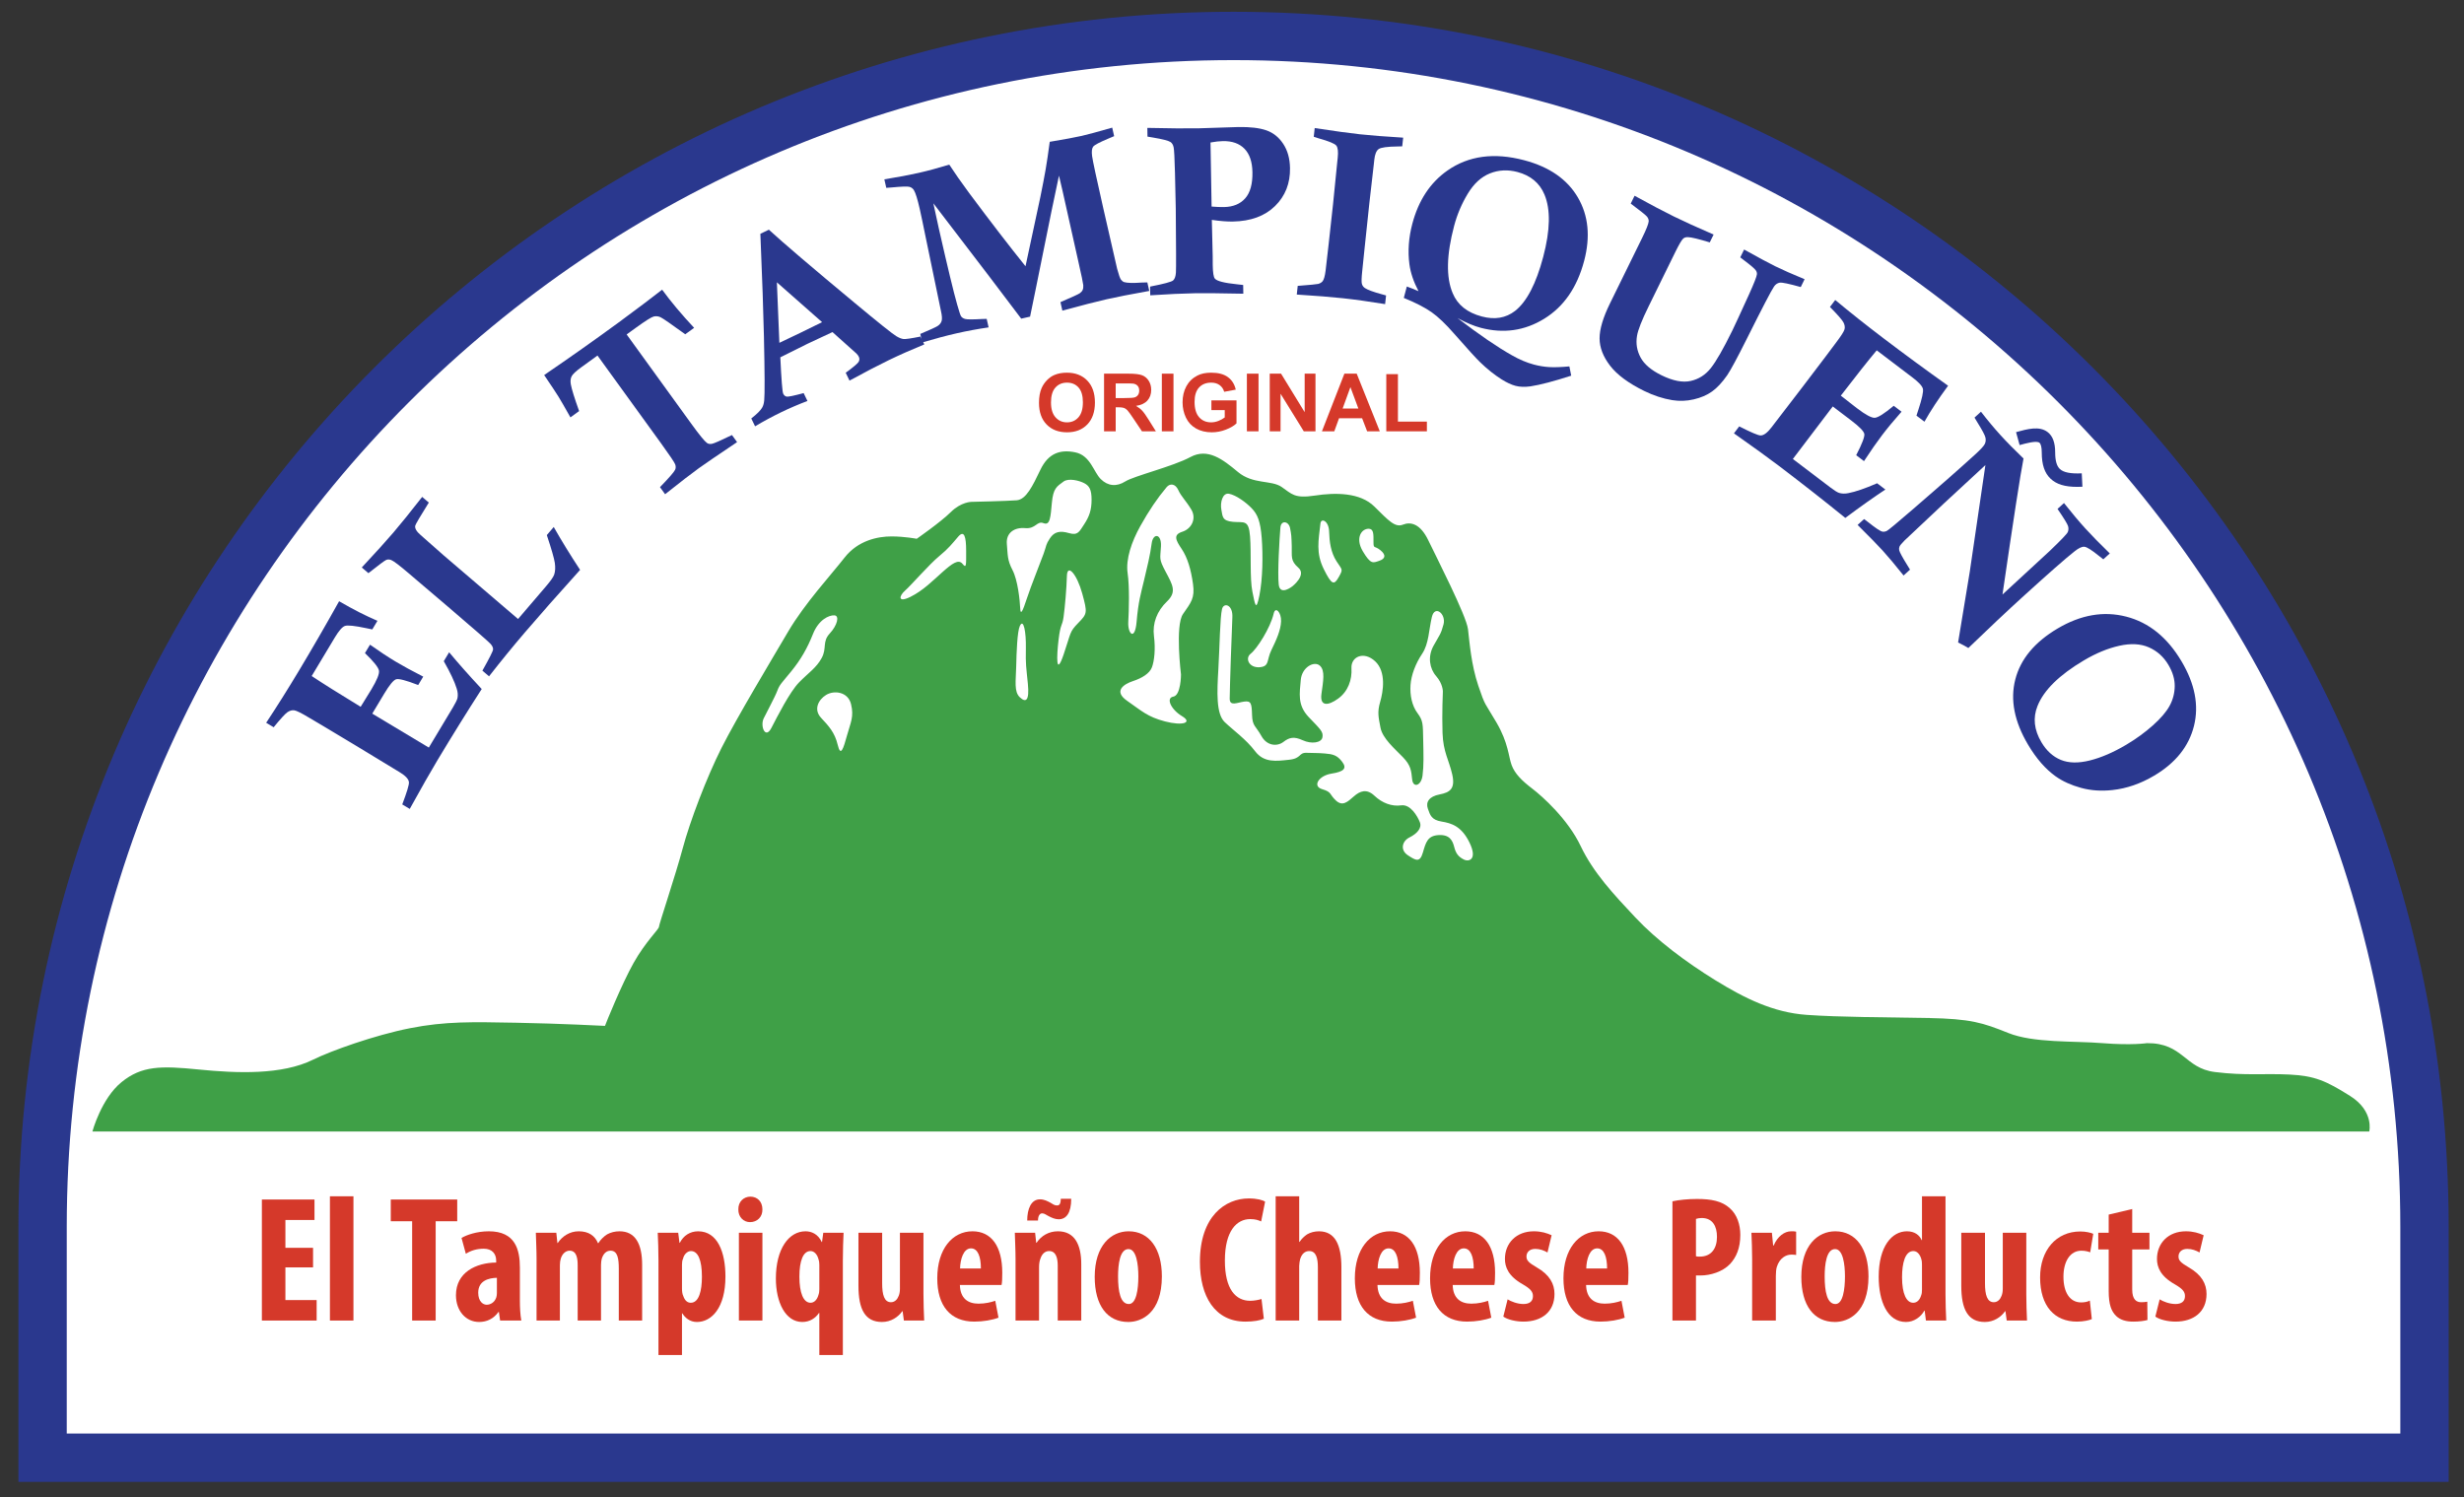 <?xml version="1.0" encoding="utf-8"?>
<!-- Generator: Adobe Illustrator 16.0.0, SVG Export Plug-In . SVG Version: 6.00 Build 0)  -->
<!DOCTYPE svg PUBLIC "-//W3C//DTD SVG 1.1//EN" "http://www.w3.org/Graphics/SVG/1.1/DTD/svg11.dtd">
<svg version="1.1" id="Layer_1" xmlns="http://www.w3.org/2000/svg" xmlns:xlink="http://www.w3.org/1999/xlink" x="0px" y="0px"
	 width="803px" height="488px" viewBox="0 0 803 488" enable-background="new 0 0 803 488" xml:space="preserve">
<rect x="0" y="0" width="803" height="488" fill="#333333" stroke="none"/>
<g>
	<defs>
		<rect id="SVGID_1_" x="-30" y="-133" width="864" height="864"/>
	</defs>
	<clipPath id="SVGID_2_">
		<use xlink:href="#SVGID_1_"  overflow="visible"/>
	</clipPath>
	<path clip-path="url(#SVGID_2_)" fill="#FFFFFF" d="M13.346,475.631v-75.793c0-52.472,10.275-103.369,30.539-151.28
		c19.575-46.28,47.599-87.844,83.295-123.54c35.696-35.696,77.261-63.72,123.541-83.295C298.631,21.459,349.529,11.184,402,11.184
		c52.472,0,103.37,10.275,151.28,30.539c46.28,19.575,87.845,47.599,123.541,83.295c35.695,35.696,63.72,77.26,83.295,123.54
		c20.265,47.911,30.539,98.808,30.539,151.28v75.793H13.346z"/>
	<path clip-path="url(#SVGID_2_)" fill="#3FA047" d="M765.935,357.23c-7.836-4.949-11.549-6.599-19.798-7.012
		c-8.249-0.412-14.436,0.413-24.336-0.825c-9.898-1.237-10.311-9.486-22.122-9.409c0,0-4.911,0.769-14.476,0
		c-9.564-0.768-22.489,0-30.761-3.328c-8.272-3.329-12.149-4.609-26.108-4.865s-28.693-0.256-39.551-1.024
		s-20.162-5.377-29.727-11.267c-9.564-5.889-19.129-13.059-26.108-20.484c-6.979-7.425-13.701-14.595-17.837-23.301
		c-4.136-8.706-12.407-16.132-15.77-18.692c-3.359-2.561-5.686-4.865-6.72-7.682c-1.034-2.816-1.034-7.169-4.911-13.826
		c-3.878-6.658-3.619-5.122-5.945-12.035c-2.327-6.914-2.844-14.083-3.361-18.437c-0.517-4.352-10.339-23.556-12.925-28.934
		c-2.585-5.377-5.687-6.145-8.271-5.121c-2.585,1.025-4.653-1.28-9.306-5.889c-4.653-4.609-12.667-4.609-19.388-3.585
		s-7.496-0.512-10.856-2.816c-3.361-2.305-9.307-0.768-14.218-4.866c-4.912-4.096-9.823-7.937-15.51-4.865
		c-5.687,3.073-18.353,6.146-21.196,7.938c-2.844,1.793-5.688,1.537-8.014-0.768c-2.327-2.305-3.36-7.682-8.272-8.706
		s-8.789,0.256-11.374,5.633c-2.585,5.378-4.653,9.73-7.755,9.987c-3.102,0.256-14.734,0.512-14.734,0.512s-3.361,0-6.721,3.328
		c-3.361,3.329-11.116,8.707-11.116,8.707s-3.877-0.769-8.271-0.769c-4.394,0-10.857,1.28-15.251,6.914
		c-4.394,5.633-12.925,14.851-18.353,24.069c-5.428,9.218-16.802,28.166-21.714,37.896s-10.34,24.069-12.667,32.775
		c-2.326,8.706-7.754,24.838-7.754,25.605c0,0.769-4.395,4.864-8.272,11.779c-3.878,6.913-9.048,19.716-9.306,20.484
		c0,0-14.735-0.769-28.952-1.024c-14.218-0.256-23.007-0.512-34.639,1.791c-11.632,2.306-25.863,7.427-31.537,10.243
		c-10.156,5.042-24.902,4.445-37.276,3.208c-12.373-1.237-18.56-1.237-25.16,4.124c-6.599,5.362-9.486,16.086-9.486,16.086h742.013
		C772.122,368.779,773.771,362.181,765.935,357.23 M260.396,222.417c-3.044,3.123-7.067,11.093-9.024,14.862s-3.681-0.639-2.5-3.123
		c0.869-1.831,3.696-7,4.457-9.046c0.761-2.046,1.413-2.477,4.566-6.354c3.153-3.877,5.218-7.538,7.067-12.169
		c1.848-4.631,5.218-6.139,6.958-6.031c1.739,0.108,0.978,3.231-1.522,5.923c-2.501,2.693-0.87,4.739-2.61,7.97
		C266.048,217.679,263.439,219.293,260.396,222.417 M276.05,239.647c-1.196,4.308-2.065,7.216-3.044,3.123
		c-0.978-4.092-2.936-6.138-5.436-8.83c-2.5-2.693-0.885-5.873,1.631-7.431c2.609-1.616,7.175-1.077,8.154,3.015
		C278.333,233.618,277.246,235.341,276.05,239.647 M313.667,183.756c-1.305-1.615-3.37-0.107-6.524,2.693
		c-3.153,2.799-6.305,6.03-10.436,8.076c-4.132,2.047-3.821-0.213-1.74-2.046c1.957-1.722,7.936-8.615,11.089-11.2
		c3.153-2.584,4.241-4.092,6.198-6.353c1.956-2.262,2.608-0.108,2.608,4.631C314.862,184.294,314.971,185.372,313.667,183.756
		 M332.366,227.264c-1.957-1.831-1.304-5.277-1.195-10.016c0.108-4.738,0.344-11.406,1.195-13.246
		c1.196-2.584,2.066,1.939,1.957,7.324c-0.108,5.384,0.109,5.922,0.652,11.522C335.52,228.448,334.323,229.094,332.366,227.264
		 M351.392,203.033c-2.935,3.015-2.283,3.015-4.783,10.338c-2.501,7.324-2.284,0.646-1.632-4.846
		c0.653-5.492,1.197-4.307,1.632-7.43c0.434-3.123,0.985-9.441,1.086-13.354c0.109-4.2,3.262-0.646,5.001,5.708
		C354.437,199.803,354.327,200.017,351.392,203.033 M353.349,170.833c-1.631,2.477-2.066,3.77-5.001,2.908
		c-2.936-0.861-4.784-0.431-6.197,1.723c-1.414,2.154-0.979,2.047-2.066,5.062c-1.087,3.015-4.022,10.231-5.436,14.538
		c-1.413,4.308-2.065,5.6-2.174,3.123c-0.109-2.477-0.761-9.046-2.501-12.384c-1.739-3.339-1.522-4.847-1.848-8.508
		c-0.326-3.661,2.501-5.492,5.98-5.169c3.479,0.323,3.805-2.477,5.979-1.616c2.174,0.862,2.283-2.046,2.718-6.676
		c0.435-4.631,1.56-5.262,3.806-6.893c1.63-1.184,5.109-0.323,6.74,0.539c1.631,0.861,2.392,2.046,2.392,5.384
		C355.741,166.202,354.98,168.356,353.349,170.833 M385.094,178.911c1.957,2.907,3.045,6.784,3.697,11.415
		c0.653,4.63-0.652,6.03-3.262,9.799c-2.608,3.77-0.652,19.708-0.652,19.708s0,6.785-2.5,7.215c-2.501,0.431-0.762,4.2,2.826,6.354
		c3.588,2.154,0.218,3.231-5.544,1.723c-5.762-1.507-7.61-3.446-12.285-6.677c-4.676-3.23-1.088-5.492,1.848-6.461
		c2.935-0.97,5.435-2.477,6.197-4.523c0.76-2.046,1.195-5.923,0.652-10.123c-0.543-4.201,0.978-8.185,4.24-11.308
		c3.261-3.123,1.848-5.384-0.435-9.692c-2.283-4.308-1.74-4.093-1.522-8.292c0.217-4.2-2.609-4.415-3.044-0.862
		c-0.435,3.554-1.522,7.97-2.501,12.061c-0.978,4.093-1.848,6.893-2.391,13.354c-0.544,6.462-2.936,3.985-2.719,0.108
		c0.218-3.877,0.435-11.415-0.217-15.938c-0.652-4.524,1.305-10.231,4.131-15.293c2.827-5.061,5.533-9.074,8.589-12.707
		c1.088-1.292,2.827-1.185,3.805,0.97c0.979,2.153,2.501,3.445,4.24,6.353c1.74,2.908,0.109,6.246-2.935,7.215
		C382.269,174.28,383.137,176.002,385.094,178.911 M446.194,172.341c1.522,0.108,1.414,1.939,1.414,4.308
		c0,2.369,0.326,1.076,2.282,2.692c1.957,1.615,1.522,2.8-0.435,3.446s-2.718,1.292-5.327-3.123S443.799,172.172,446.194,172.341
		 M430.322,170.618c0.217-1.938,2.718-0.861,2.826,2.584c0.108,3.447,0.544,6.785,2.392,9.693c1.849,2.908,2.283,2.477,0.761,5.169
		c-1.521,2.693-2.282,2.693-4.892-2.585C428.799,180.202,429.695,176.2,430.322,170.618 M417.275,171.911
		c0.218-2.478,2.718-2.047,3.153,0.215c0.435,2.261,0.435,2.477,0.543,5.815c0.109,3.338-0.543,4.739,2.175,7.108
		c2.718,2.369-1.957,6.03-1.957,6.03s-4.022,3.231-4.457-0.538C416.297,186.771,416.974,175.35,417.275,171.911 M417.493,202.494
		c-0.11,2.908-1.522,6.031-3.153,9.37c-1.63,3.338-0.543,5.384-3.913,5.6c-3.371,0.215-4.784-2.908-2.827-4.416
		c1.957-1.507,6.389-8.289,7.502-13.138C415.645,197.541,417.602,199.586,417.493,202.494 M400.533,160.926
		c2.283,0.431,5.545,2.8,7.393,4.738c1.849,1.939,2.827,4.093,3.262,9.692c0.435,5.6,0.326,13.354-0.761,18.739
		c-1.088,5.384-1.414,3.015-2.283-1.292c-0.87-4.308-0.326-12.385-0.762-17.985c-0.435-5.6-1.958-4.415-5.544-4.739
		c-3.588-0.322-3.37-1.722-3.805-3.984C397.597,163.833,398.397,160.522,400.533,160.926 M477.07,280.14
		c-1.739-0.862-2.609-1.938-3.152-4.092c-0.544-2.154-1.522-4.093-5.11-3.877c-3.587,0.215-4.131,2.369-5.109,5.707
		c-0.979,3.339-2.283,2.585-4.893,0.862c-2.609-1.723-1.848-4.631,0.544-5.815c2.392-1.185,4.131-3.015,3.37-4.954
		s-3.044-5.923-6.088-5.493c-3.044,0.432-6.197-0.753-8.697-3.122c-2.501-2.37-4.677-1.616-6.741,0.215
		c-2.065,1.831-3.696,3.339-5.87,1.292c-2.175-2.046-1.196-2.692-4.458-3.661c-3.262-0.97-1.087-4.416,3.044-5.062
		c4.132-0.646,5.11-1.723,3.479-3.876c-1.632-2.154-3.045-2.478-5.653-2.693c-2.609-0.215-3.153-0.107-5.871-0.215
		s-1.631,1.83-5.762,2.261c-4.132,0.431-8.154,1.077-11.09-2.8c-2.935-3.877-7.066-6.784-9.894-9.476
		c-2.826-2.693-2.5-9.801-2.066-17.231c0.435-7.431,0.534-16.844,1.196-19.6c0.544-2.262,3.588-1.507,3.371,2.692
		c-0.217,4.2-0.87,23.908-0.87,26.493c0,2.584,2.391,1.292,4.673,0.968c2.284-0.322,2.502,0.539,2.61,4.309
		c0.109,3.769,1.196,3.553,3.045,6.892c1.848,3.338,5.218,3.445,7.175,1.938c1.957-1.508,3.479-1.831,6.306-0.538
		c2.827,1.292,6.088,0.861,6.414-0.97c0.327-1.83-0.651-2.584-4.457-6.569c-3.805-3.984-2.936-7.861-2.609-12.061
		c0.326-4.2,4.349-6.354,6.197-4.739c1.848,1.616,1.087,5.17,0.543,9.262c-0.543,4.092,2.175,3.876,5.437,1.508
		c3.262-2.369,4.566-6.139,4.349-9.908c-0.218-3.77,4.022-5.708,7.719-2.262c3.696,3.447,2.609,9.908,1.631,13.246
		c-0.979,3.339-0.544,4.954,0.108,8.4c0.652,3.446,4.566,6.785,7.283,9.585c2.72,2.8,2.72,4.523,3.046,7.323s2.935,2.046,3.37-1.293
		c0.435-3.338,0.326-6.676,0.217-11.738c-0.108-5.061,0-6.138-1.848-8.616c-1.849-2.476-2.501-5.922-2.283-9.153
		s1.631-7,3.805-10.231c2.175-3.23,2.175-7.861,3.152-11.953c0.979-4.092,4.676-0.97,3.806,2.369c-0.869,3.338-1.306,3.446-3.262,7
		c-1.956,3.553-1.304,7.43,0.87,9.907c2.175,2.477,2.175,4.955,2.175,4.955s-0.326,7.322-0.109,13.568
		c0.218,6.246,2.066,8.723,3.153,13.462c1.087,4.738-0.762,5.923-4.133,6.569c-3.369,0.646-4.564,2.477-3.804,4.631
		c0.761,2.153,1.196,3.661,4.457,4.199c3.262,0.539,6.523,1.508,9.133,6.893C481.528,280.033,478.811,281.001,477.07,280.14"/>
	<path clip-path="url(#SVGID_2_)" fill="#D5392A" d="M338.599,131.297c0-1.914,0.286-3.521,0.859-4.82
		c0.427-0.957,1.011-1.816,1.75-2.577c0.739-0.76,1.549-1.324,2.429-1.692c1.171-0.496,2.521-0.743,4.051-0.743
		c2.769,0,4.985,0.858,6.647,2.576c1.662,1.718,2.493,4.107,2.493,7.167c0,3.033-0.824,5.407-2.474,7.121
		c-1.649,1.713-3.854,2.57-6.615,2.57c-2.794,0-5.016-0.853-6.666-2.558C339.424,136.636,338.599,134.288,338.599,131.297
		 M342.509,131.169c0,2.128,0.492,3.741,1.474,4.839c0.983,1.098,2.231,1.647,3.744,1.647c1.512,0,2.754-0.545,3.723-1.634
		c0.971-1.09,1.455-2.724,1.455-4.903c0-2.154-0.472-3.761-1.416-4.821c-0.944-1.059-2.198-1.589-3.762-1.589
		c-1.565,0-2.825,0.536-3.782,1.608C342.988,127.389,342.509,129.007,342.509,131.169"/>
	<path clip-path="url(#SVGID_2_)" fill="#D5392A" d="M359.803,140.578v-18.793h7.986c2.009,0,3.468,0.169,4.378,0.507
		c0.91,0.337,1.639,0.938,2.186,1.8c0.547,0.864,0.82,1.851,0.82,2.962c0,1.41-0.414,2.575-1.243,3.493
		c-0.83,0.919-2.068,1.498-3.718,1.737c0.821,0.479,1.498,1.005,2.032,1.577c0.534,0.573,1.254,1.589,2.16,3.051l2.295,3.666h-4.539
		l-2.743-4.089c-0.974-1.462-1.641-2.382-2-2.762c-0.359-0.381-0.739-0.641-1.141-0.783c-0.401-0.141-1.038-0.211-1.91-0.211h-0.769
		v7.845H359.803z M363.597,129.733h2.808c1.82,0,2.957-0.077,3.41-0.23c0.452-0.154,0.807-0.419,1.064-0.795
		c0.256-0.376,0.384-0.847,0.384-1.411c0-0.632-0.168-1.143-0.506-1.531c-0.338-0.389-0.814-0.635-1.43-0.738
		c-0.307-0.043-1.23-0.064-2.769-0.064h-2.961V129.733z"/>
	<rect x="378.634" y="121.785" clip-path="url(#SVGID_2_)" fill="#D5392A" width="3.795" height="18.793"/>
	<path clip-path="url(#SVGID_2_)" fill="#D5392A" d="M394.787,133.668v-3.167h8.179v7.487c-0.795,0.77-1.946,1.447-3.455,2.032
		c-1.508,0.585-3.036,0.878-4.583,0.878c-1.965,0-3.679-0.412-5.14-1.237c-1.462-0.825-2.56-2.004-3.295-3.538
		s-1.102-3.203-1.102-5.006c0-1.957,0.41-3.696,1.23-5.218c0.821-1.521,2.021-2.687,3.603-3.499
		c1.205-0.624,2.705-0.936,4.499-0.936c2.333,0,4.156,0.49,5.468,1.468c1.312,0.979,2.156,2.331,2.532,4.057l-3.769,0.705
		c-0.265-0.922-0.763-1.651-1.494-2.185c-0.731-0.534-1.643-0.801-2.737-0.801c-1.658,0-2.976,0.525-3.955,1.576
		c-0.978,1.051-1.467,2.611-1.467,4.679c0,2.231,0.495,3.904,1.486,5.019c0.992,1.115,2.291,1.673,3.898,1.673
		c0.794,0,1.592-0.156,2.391-0.468c0.799-0.312,1.484-0.69,2.057-1.135v-2.384H394.787z"/>
	<rect x="406.35" y="121.785" clip-path="url(#SVGID_2_)" fill="#D5392A" width="3.795" height="18.793"/>
	<polygon clip-path="url(#SVGID_2_)" fill="#D5392A" points="413.798,140.578 413.798,121.785 417.49,121.785 425.182,134.335 
		425.182,121.785 428.707,121.785 428.707,140.578 424.9,140.578 417.323,128.323 417.323,140.578 	"/>
	<path clip-path="url(#SVGID_2_)" fill="#D5392A" d="M449.667,140.578h-4.128l-1.641-4.268h-7.513l-1.551,4.268h-4.025l7.319-18.793
		h4.013L449.667,140.578z M442.681,133.143l-2.59-6.974l-2.538,6.974H442.681z"/>
	<polygon clip-path="url(#SVGID_2_)" fill="#D5392A" points="451.782,140.578 451.782,121.939 455.576,121.939 455.576,137.411 
		465.011,137.411 465.011,140.578 	"/>
	<path clip-path="url(#SVGID_2_)" fill="#2A388E" d="M402,3.838L402,3.838c-218.705,0-396,177.296-396,396v83.139h792v-83.139
		C798,181.134,620.705,3.838,402,3.838 M782.247,467.224H21.753v-67.386C21.753,190.168,192.331,19.591,402,19.591
		c209.67,0,380.247,170.578,380.247,380.247V467.224z"/>
	<path clip-path="url(#SVGID_2_)" fill="#2A388E" d="M89.184,237.026l-2.44-1.463c3.424-5.159,7.003-10.85,10.742-17.077
		c4.33-7.217,8.673-14.726,13.026-22.528c4.643,2.697,8.809,4.824,12.497,6.38l-1.683,2.807c-0.86-0.156-1.509-0.292-1.947-0.405
		c-3.778-0.799-6.103-1.042-6.977-0.728c-0.873,0.313-1.958,1.55-3.252,3.708l-7.572,12.614c3.603,2.401,8.923,5.744,15.96,10.027
		l3.519-5.711c1.798-2.998,2.614-5.018,2.449-6.063c-0.166-1.042-1.688-2.954-4.567-5.73l1.643-2.737
		c3.086,2.181,5.86,4.011,8.323,5.489c2.352,1.411,5.36,3.052,9.022,4.92l-1.643,2.737c-3.914-1.509-6.307-2.135-7.175-1.878
		c-0.869,0.259-2.171,1.831-3.903,4.717l-3.888,6.48l18.433,11.062l7.877-13.124c0.87-1.451,1.362-2.471,1.475-3.061
		c0.174-0.943,0.086-1.951-0.262-3.028c-0.679-2.232-2.083-5.212-4.213-8.943l1.743-2.901c2.857,3.449,6.396,7.442,10.616,11.978
		c-4.741,7.352-9.565,15.116-14.473,23.295c-2.23,3.714-5.223,8.974-8.978,15.781l-2.44-1.463c1.53-4.047,2.256-6.45,2.177-7.218
		c-0.07-1.027-1.128-2.155-3.172-3.382l-1.122-0.673l-13.017-7.903l-10.553-6.333l-4.9-2.896c-2.352-1.412-3.887-2.167-4.603-2.269
		c-0.717-0.102-1.448,0.095-2.194,0.59C92.967,232.591,91.457,234.235,89.184,237.026"/>
	<path clip-path="url(#SVGID_2_)" fill="#2A388E" d="M120.069,186.802l-2.163-1.849c4.476-4.797,7.904-8.588,10.285-11.371
		c2.43-2.841,5.561-6.716,9.391-11.628l2.163,1.85c-2.83,4.531-4.307,7.045-4.432,7.546c-0.168,0.868,0.43,1.885,1.793,3.052
		l7.409,6.542l24.315,20.801l9.123-10.664c1.504-1.758,2.389-3.03,2.658-3.816c0.354-1.084,0.418-2.363,0.196-3.839
		c-0.222-1.476-1.09-4.484-2.602-9.027l2.256-2.636c2.487,4.389,5.35,9.048,8.589,13.978c-7.298,8.097-13.297,14.892-17.997,20.386
		c-3.85,4.5-7.743,9.268-11.679,14.301l-2.163-1.849c2.272-4.036,3.43-6.336,3.476-6.902c0.045-0.565-0.24-1.188-0.858-1.867
		c-0.616-0.678-5.25-4.719-13.9-12.119l-10.662-9.072l-1.87-1.599c-3.118-2.666-5.079-4.16-5.885-4.48
		c-0.601-0.245-1.154-0.258-1.664-0.038C125.34,182.721,123.414,184.156,120.069,186.802"/>
	<path clip-path="url(#SVGID_2_)" fill="#2A388E" d="M226.211,106.85l-2.897,2.097c-4.606-3.344-7.28-5.191-8.022-5.539
		c-0.744-0.349-1.493-0.432-2.247-0.25c-0.754,0.183-2.688,1.4-5.804,3.655L204.219,109l21.063,29.097
		c2.616,3.613,4.32,5.704,5.11,6.271c0.41,0.305,0.945,0.399,1.607,0.285c0.661-0.114,2.842-1.068,6.545-2.863l1.669,2.306
		c-6.501,4.356-10.653,7.189-12.461,8.497c-2.45,1.774-6.116,4.602-10.998,8.484l-1.668-2.306c2.902-2.986,4.544-4.872,4.926-5.655
		c0.251-0.529,0.262-1.115,0.035-1.757c-0.229-0.642-1.726-2.874-4.491-6.696l-20.838-28.784l-5.234,3.788
		c-1.766,1.278-2.827,2.269-3.189,2.973c-0.361,0.705-0.449,1.577-0.267,2.615c0.281,1.57,1.183,4.477,2.706,8.723l-2.834,2.052
		c-1.857-3.307-3.165-5.573-3.924-6.797c-0.759-1.222-2.304-3.555-4.636-6.994c8.39-5.725,16.496-11.449,24.315-17.174
		c6.601-4.874,11.309-8.424,14.127-10.654C218.704,98.405,222.18,102.551,226.211,106.85"/>
	<path clip-path="url(#SVGID_2_)" fill="#2A388E" d="M276.849,124.046l-1.239-2.561c2.544-1.86,3.959-3.059,4.239-3.595
		c0.283-0.535,0.289-1.081,0.02-1.638c-0.156-0.323-0.405-0.66-0.745-1.01c-0.839-0.793-3.448-3.129-7.827-7.008
		c-3.282,1.502-6.004,2.777-8.169,3.824c-1.774,0.859-4.716,2.326-8.827,4.4c0.344,7.317,0.657,11.264,0.938,11.844
		c0.269,0.555,0.652,0.877,1.15,0.964c0.498,0.088,2.335-0.295,5.512-1.147l1.239,2.561c-3.03,1.153-5.873,2.373-8.526,3.657
		c-2.862,1.385-5.708,2.919-8.539,4.602l-1.241-2.561c1.866-1.445,3.055-2.635,3.571-3.571c0.351-0.626,0.567-1.415,0.647-2.369
		c0.197-1.888,0.167-8.823-0.094-20.801c-0.16-7.582-0.548-18.729-1.161-33.439l2.769-1.341c4.771,4.384,14.11,12.352,28.017,23.903
		c7.725,6.429,12.23,10.029,13.516,10.803c0.888,0.541,1.666,0.851,2.331,0.929c0.664,0.078,2.514-0.189,5.55-0.802l1.24,2.561
		c-4.208,1.723-8.066,3.434-11.573,5.131C286.184,119.058,281.918,121.279,276.849,124.046 M253.182,92.012l0.811,19.725
		l6.874-3.285c1.639-0.792,3.988-1.944,7.049-3.453L253.182,92.012z"/>
	<path clip-path="url(#SVGID_2_)" fill="#2A388E" d="M288.834,61.226l-0.629-2.775c4.537-0.741,8.255-1.44,11.156-2.099
		c3.1-0.703,6.432-1.603,9.995-2.701c1.697,2.612,3.84,5.675,6.428,9.188c7.04,9.445,13.18,17.424,18.423,23.938l4.835-22.55
		c0.748-3.667,1.323-6.669,1.728-9.009c0.402-2.34,0.848-5.339,1.334-8.998c4.803-0.801,8.277-1.446,10.423-1.932
		c1.846-0.419,5.159-1.314,9.936-2.688l0.631,2.775c-0.714,0.319-1.251,0.547-1.613,0.681c-3.086,1.279-4.834,2.201-5.241,2.766
		c-0.408,0.567-0.521,1.572-0.337,3.015c0.183,1.444,1.402,7.13,3.655,17.055c2.859,12.602,4.363,19.175,4.513,19.719
		c0.524,1.959,0.941,3.138,1.255,3.541c0.314,0.402,0.655,0.667,1.024,0.793c0.985,0.303,2.92,0.35,5.804,0.142l1.757-0.044
		l0.63,2.775c-6.106,1.096-10.744,2.004-13.915,2.724c-3.271,0.743-8.072,1.976-14.402,3.702l-0.629-2.775
		c3.786-1.622,5.898-2.594,6.337-2.918c0.441-0.323,0.745-0.687,0.916-1.095c0.17-0.406,0.23-0.919,0.182-1.54
		c-0.049-0.619-0.586-3.192-1.613-7.718c-2.18-9.838-3.897-17.518-5.151-23.045c-0.119-0.524-0.503-2.158-1.152-4.904
		c-0.729,3.162-3.238,15.405-7.527,36.727l-1.891,9.224l-2.888,0.655c-4.277-5.733-13.822-18.263-28.633-37.592
		c0.692,3.287,1.298,6.068,1.814,8.343c2.831,12.477,4.817,20.703,5.954,24.677c0.648,2.272,1.064,3.531,1.252,3.778
		c0.283,0.435,0.746,0.737,1.389,0.907c0.643,0.17,2.432,0.172,5.365,0.006c0.366-0.005,0.902-0.022,1.606-0.05l0.629,2.776
		c-3.613,0.529-7.069,1.17-10.37,1.92c-3.326,0.753-7.082,1.751-11.271,2.991l-0.629-2.776c3.12-1.313,5.002-2.173,5.645-2.583
		c0.643-0.408,1.075-0.94,1.295-1.595c0.219-0.654,0.15-1.769-0.208-3.344l-4.963-23.955c-0.847-4.198-1.5-7.31-1.96-9.336
		c-0.709-3.124-1.339-5.138-1.886-6.039c-0.337-0.554-0.822-0.917-1.454-1.089c-0.634-0.172-2.54-0.108-5.719,0.193
		C290.251,61.129,289.642,61.175,288.834,61.226"/>
	<path clip-path="url(#SVGID_2_)" fill="#2A388E" d="M373.957,44.527l-0.048-2.845c7.111,0.161,12.681,0.204,16.71,0.136
		l12.928-0.416c3.847-0.066,6.893,0.292,9.141,1.074c2.246,0.782,4.081,2.251,5.504,4.406c1.423,2.154,2.162,4.783,2.213,7.884
		c0.086,4.974-1.534,9.099-4.862,12.373c-3.329,3.277-7.927,4.965-13.798,5.065c-1.821,0.032-4.093-0.146-6.818-0.536
		c0.17,6.87,0.264,10.843,0.283,11.919l0.01,2.808c0.041,2.46,0.272,3.931,0.691,4.411c0.68,0.81,3.063,1.422,7.146,1.839
		c0.466,0.043,1.158,0.121,2.081,0.234l0.051,2.844c-7.346-0.155-12.649-0.205-15.908-0.148c-3.774,0.064-8.584,0.289-14.43,0.671
		l-0.05-2.845c4.498-0.873,7.006-1.543,7.523-2.015c0.518-0.47,0.818-1.334,0.899-2.592c0.08-1.258,0.063-8.207-0.052-20.847
		l-0.258-11.65c-0.12-4.69-0.263-7.445-0.431-8.262c-0.168-0.818-0.511-1.401-1.031-1.752c-0.674-0.45-2.606-0.942-5.794-1.477
		C375.269,44.762,374.703,44.668,373.957,44.527 M394.851,67.323c1.566,0.127,2.913,0.181,4.042,0.162
		c2.974-0.052,5.278-1.001,6.915-2.85c1.632-1.849,2.419-4.683,2.35-8.503c-0.055-3.385-0.923-5.934-2.589-7.648
		c-1.671-1.716-4.021-2.547-7.046-2.494c-1.153,0.019-2.497,0.17-4.03,0.454L394.851,67.323z"/>
	<path clip-path="url(#SVGID_2_)" fill="#2A388E" d="M457.284,44.865l-0.309,2.829l-1.436,0.039c-3.434,0.04-5.521,0.33-6.262,0.868
		c-0.744,0.538-1.21,1.688-1.4,3.446l-0.148,1.376l-1.464,12.8l-1.549,14.649l-0.77,7.459c-0.237,2.194-0.277,3.581-0.122,4.166
		c0.156,0.584,0.487,1.045,0.991,1.383c0.865,0.585,2.701,1.259,5.507,2.028c0.299,0.084,0.762,0.212,1.389,0.382l-0.306,2.83
		c-5.196-0.847-9.781-1.484-13.758-1.917c-3.773-0.407-8.785-0.809-15.035-1.202l0.308-2.829c4.038-0.311,6.256-0.521,6.653-0.634
		c0.609-0.166,1.09-0.448,1.44-0.849c0.444-0.546,0.775-1.721,0.999-3.529c0.51-4.224,1.314-11.424,2.416-21.594l1.393-13.929
		l0.126-1.147c0.22-2.04,0.068-3.384-0.453-4.034c-0.522-0.65-2.436-1.437-5.741-2.362c-0.374-0.119-0.91-0.293-1.606-0.522
		l0.308-2.831c6.529,0.992,11.427,1.665,14.693,2.019C446.644,44.137,451.356,44.508,457.284,44.865"/>
	<path clip-path="url(#SVGID_2_)" fill="#2A388E" d="M462.287,94.905c-1.606-3.051-2.596-5.978-2.968-8.781
		c-0.562-4.287-0.246-8.685,0.949-13.197c2.021-7.633,5.833-13.414,11.435-17.341c6.901-4.83,15.246-5.949,25.036-3.357
		c8.179,2.166,14.001,6.2,17.465,12.103c3.461,5.904,4.147,12.809,2.053,20.715c-2.283,8.624-6.619,14.904-13.003,18.835
		c-6.387,3.932-13.296,4.914-20.731,2.945c-2.181-0.577-4.688-1.626-7.522-3.145c7.128,5.441,13.01,9.465,17.65,12.072
		c2.486,1.428,4.907,2.454,7.262,3.077c1.66,0.44,3.308,0.71,4.938,0.81c1.63,0.101,3.832,0.027,6.601-0.221l0.595,3.021
		c-5.686,1.837-10.116,2.998-13.296,3.483c-1.844,0.253-3.459,0.197-4.848-0.17c-1.363-0.361-2.887-1.069-4.57-2.125
		c-2.36-1.501-4.672-3.345-6.929-5.533c-1.331-1.281-4.139-4.358-8.416-9.232c-2.786-3.204-5.263-5.571-7.429-7.1
		c-2.169-1.529-5.192-3.085-9.069-4.668l0.984-3.717C459.662,93.799,460.933,94.308,462.287,94.905 M473.887,73.629
		c-2.5,9.444-2.657,16.749-0.47,21.916c1.562,3.808,4.736,6.347,9.521,7.612c4.188,1.109,7.781,0.51,10.781-1.799
		c3.81-2.971,6.875-8.842,9.198-17.615c2.309-8.724,2.448-15.505,0.412-20.341c-1.577-3.759-4.509-6.206-8.797-7.341
		c-3.148-0.834-6.138-0.683-8.971,0.449c-2.834,1.133-5.241,3.34-7.225,6.621C476.354,66.413,474.872,69.911,473.887,73.629"/>
	<path clip-path="url(#SVGID_2_)" fill="#2A388E" d="M531.443,66.353l1.255-2.555c5.263,2.898,9.515,5.143,12.76,6.737
		c3.245,1.593,7.576,3.563,12.994,5.909l-1.254,2.554c-3.656-1.109-6.004-1.676-7.049-1.703c-0.664-0.041-1.196,0.112-1.596,0.458
		c-0.513,0.463-1.374,1.926-2.583,4.388l-8.679,17.675c-2.237,4.556-3.504,7.776-3.801,9.658c-0.419,2.48-0.03,4.827,1.164,7.041
		c1.194,2.215,3.47,4.145,6.824,5.794c3.7,1.816,6.862,2.434,9.486,1.852c2.626-0.582,4.812-1.972,6.562-4.17
		c1.75-2.197,4.094-6.286,7.031-12.271c0.68-1.38,2.495-5.315,5.455-11.804c1.623-3.6,2.474-5.768,2.549-6.502
		c0.042-0.436-0.059-0.843-0.302-1.219c-0.29-0.514-1.594-1.64-3.909-3.378c-0.268-0.215-0.672-0.527-1.212-0.937l1.254-2.554
		c4.73,2.637,8.11,4.453,10.136,5.448c2.393,1.175,5.585,2.585,9.576,4.23l-1.254,2.555c-3.816-1.073-6.095-1.549-6.839-1.43
		c-0.746,0.121-1.361,0.531-1.849,1.234c-0.84,1.188-3.854,6.977-9.042,17.368c-2.984,5.961-5.062,9.811-6.229,11.552
		c-1.646,2.363-3.291,4.132-4.938,5.308c-1.649,1.177-3.641,2.034-5.974,2.573c-2.333,0.54-4.664,0.623-6.993,0.251
		c-3.063-0.505-6.112-1.502-9.146-2.993c-5.128-2.518-8.834-5.259-11.118-8.222c-2.282-2.964-3.428-5.938-3.43-8.925
		c-0.004-2.985,1.129-6.792,3.403-11.419l10.476-21.333c1.345-2.738,2.054-4.532,2.129-5.381c0.019-0.562-0.176-1.085-0.58-1.57
		C536.315,70.087,534.557,68.682,531.443,66.353"/>
	<path clip-path="url(#SVGID_2_)" fill="#2A388E" d="M596.368,100.043l1.72-2.267c4.754,3.965,10.022,8.144,15.807,12.538
		c6.703,5.09,13.692,10.224,20.975,15.401c-3.187,4.322-5.754,8.232-7.703,11.728l-2.606-1.98c0.248-0.837,0.454-1.467,0.613-1.89
		c1.207-3.668,1.701-5.953,1.485-6.856c-0.218-0.903-1.329-2.115-3.331-3.636l-11.717-8.9c-2.78,3.319-6.681,8.244-11.704,14.774
		l5.294,4.118c2.784,2.114,4.703,3.146,5.761,3.095c1.055-0.051,3.119-1.356,6.191-3.917l2.543,1.932
		c-2.505,2.83-4.626,5.39-6.361,7.675c-1.66,2.185-3.619,4.996-5.875,8.434l-2.541-1.931c1.928-3.727,2.81-6.037,2.647-6.928
		c-0.162-0.892-1.583-2.357-4.265-4.393l-6.017-4.571l-13.003,17.12l12.189,9.258c1.346,1.024,2.307,1.623,2.882,1.8
		c0.917,0.276,1.93,0.299,3.038,0.07c2.291-0.433,5.408-1.504,9.348-3.215l2.694,2.047c-3.741,2.466-8.096,5.549-13.063,9.251
		c-6.792-5.514-13.983-11.154-21.579-16.924c-3.45-2.621-8.354-6.168-14.71-10.642l1.72-2.267c3.854,1.962,6.166,2.945,6.936,2.951
		c1.031,0.041,2.267-0.887,3.709-2.786l0.79-1.041l9.275-12.081l7.443-9.8l3.412-4.556c1.658-2.185,2.577-3.627,2.757-4.329
		c0.179-0.701,0.063-1.449-0.349-2.244C600.363,104.287,598.894,102.606,596.368,100.043"/>
	<path clip-path="url(#SVGID_2_)" fill="#2A388E" d="M643.479,136.1l2.105-1.915c2.157,2.795,4.258,5.313,6.296,7.557
		c2.056,2.261,4.579,4.828,7.57,7.699c-1.013,5.139-3.297,19.912-6.854,44.322l15.379-14.186c3.69-3.526,5.658-5.584,5.903-6.17
		c0.247-0.588,0.28-1.217,0.104-1.888c-0.177-0.671-1.326-2.554-3.448-5.65l2.106-1.915c2.568,3.245,4.887,6.005,6.957,8.282
		c2,2.2,4.656,4.915,7.97,8.14l-2.108,1.913c-0.648-0.484-1.12-0.851-1.416-1.101c-2.377-1.929-3.967-2.926-4.772-2.991
		c-0.805-0.066-1.875,0.441-3.215,1.52c-2.831,2.225-8.38,7.096-16.652,14.615c-5.312,4.829-11.29,10.451-17.931,16.868
		c-1.074-0.651-2.189-1.248-3.344-1.793l3.818-23.168l5.083-34.659L633.596,164l-12.961,12.196
		c-0.938,0.955-1.474,1.616-1.608,1.981c-0.137,0.367-0.169,0.742-0.097,1.128c0.133,0.641,1.025,2.29,2.675,4.947
		c0.203,0.3,0.492,0.767,0.859,1.402l-2.104,1.914c-2.763-3.459-5.042-6.176-6.839-8.154c-1.538-1.69-4.25-4.466-8.139-8.323
		l2.107-1.915c0.646,0.484,1.139,0.853,1.47,1.105c2.324,1.871,3.839,2.869,4.541,2.993c0.45,0.076,0.92-0.005,1.413-0.246
		c0.491-0.239,3.427-2.681,8.803-7.325c7.799-6.707,14.42-12.534,19.866-17.483c1.82-1.655,2.896-2.815,3.229-3.481
		c0.331-0.664,0.405-1.382,0.224-2.154c-0.18-0.77-1.029-2.371-2.547-4.803C644.25,137.408,643.915,136.847,643.479,136.1"/>
	<path clip-path="url(#SVGID_2_)" fill="#2A388E" d="M670.534,204.856c7.563-4.487,15.031-5.781,22.406-3.879
		c7.371,1.902,13.375,6.755,18.005,14.561c4.369,7.365,5.722,14.381,4.058,21.047c-1.663,6.666-5.98,12.066-12.95,16.202
		c-4.431,2.628-8.956,4.196-13.575,4.7c-3.662,0.41-7.096,0.175-10.303-0.709c-3.209-0.885-5.938-2.12-8.189-3.705
		c-3.344-2.367-6.362-5.824-9.057-10.367c-4.475-7.541-5.861-14.627-4.158-21.255C658.472,214.822,663.061,209.29,670.534,204.856
		 M679.11,215.241c-8.027,4.761-13.063,9.716-15.104,14.864c-1.541,3.835-1.114,7.771,1.279,11.805
		c1.647,2.779,3.754,4.697,6.319,5.753c2.564,1.056,5.709,1.12,9.438,0.193c3.727-0.93,7.686-2.636,11.875-5.122
		c3.196-1.896,6.092-4.001,8.686-6.314c2.592-2.314,4.42-4.457,5.485-6.43c1.065-1.974,1.609-4.094,1.638-6.36
		c0.025-2.267-0.66-4.579-2.06-6.939c-1.558-2.625-3.677-4.527-6.358-5.707c-2.684-1.18-5.901-1.352-9.651-0.514
		C686.907,211.31,683.057,212.899,679.11,215.241"/>
	<path clip-path="url(#SVGID_2_)" fill="#2A388E" d="M676.959,158.68c-4.063,0-6.781-0.843-8.693-2.663
		c-1.962-1.865-2.874-4.587-2.874-8.568c0-1.642-0.277-2.794-0.761-3.162c-0.966-0.739-4.267,0.17-6.45,0.77l-1.162-4.217
		c3.72-1.026,7.57-2.087,10.264-0.035c1.674,1.274,2.485,3.447,2.485,6.644c0,2.664,0.495,4.429,1.513,5.397
		c1.194,1.136,3.517,1.594,7.148,1.42l0.218,4.369C678.062,158.665,677.498,158.68,676.959,158.68"/>
	<polygon clip-path="url(#SVGID_2_)" fill="#D5392A" points="102.023,413.067 93.011,413.067 93.011,423.719 103.193,423.719 
		103.193,430.391 85.344,430.391 85.344,390.947 102.491,390.947 102.491,397.618 93.011,397.618 93.011,406.689 102.023,406.689 	
		"/>
	<rect x="107.519" y="389.895" clip-path="url(#SVGID_2_)" fill="#D5392A" width="7.666" height="40.496"/>
	<polygon clip-path="url(#SVGID_2_)" fill="#D5392A" points="134.316,398.028 127.352,398.028 127.352,390.947 149.005,390.947 
		149.005,398.028 141.983,398.028 141.983,430.391 134.316,430.391 	"/>
	<path clip-path="url(#SVGID_2_)" fill="#D5392A" d="M162.987,430.391l-0.408-2.81h-0.118c-1.58,2.225-3.804,3.278-6.32,3.278
		c-4.331,0-7.55-3.629-7.55-8.72c0-7.491,6.613-10.593,13.109-10.651v-0.643c0-2.225-1.346-3.863-4.038-3.863
		c-2.283,0-4.156,0.586-5.852,1.639l-1.405-5.15c1.58-0.937,4.917-2.165,8.896-2.165c8.719,0,10.124,6.085,10.124,11.88v10.65
		c0,2.281,0.117,4.623,0.467,6.555H162.987z M161.934,416.463c-2.574,0.058-6.086,0.878-6.086,4.856c0,2.869,1.58,3.922,2.75,3.922
		c1.23,0,2.634-0.76,3.161-2.459c0.116-0.41,0.175-0.878,0.175-1.346V416.463z"/>
	<path clip-path="url(#SVGID_2_)" fill="#D5392A" d="M174.861,410.376c0-3.16-0.175-5.91-0.234-8.603h6.671l0.352,3.336h0.117
		c1.463-2.165,3.863-3.804,6.847-3.804c3.219,0,5.267,1.464,6.262,3.863h0.117c0.702-1.113,1.755-2.167,2.867-2.869
		c1.171-0.644,2.575-0.994,4.039-0.994c5.091,0,7.373,4.038,7.373,10.943v18.142h-7.608v-16.854c0-3.277-0.351-5.911-2.692-5.911
		c-1.346,0-2.34,0.937-2.867,2.634c-0.118,0.408-0.235,1.229-0.235,1.989v18.142h-7.607v-17.966c0-2.049-0.234-4.799-2.633-4.799
		c-1.171,0-2.342,0.878-2.869,2.574c-0.175,0.528-0.293,1.347-0.293,2.167v18.023h-7.607V410.376z"/>
	<path clip-path="url(#SVGID_2_)" fill="#D5392A" d="M214.588,410.846c0-3.455-0.117-6.38-0.234-9.072h6.671l0.411,3.277h0.116
		c1.171-2.341,3.336-3.745,5.97-3.745c6.319,0,8.895,6.788,8.895,14.747c0,10.183-4.507,14.806-9.306,14.806
		c-2.34,0-3.92-1.464-4.739-2.81h-0.118v13.578h-7.666V410.846z M222.254,419.915c0,0.996,0.118,1.874,0.41,2.457
		c0.586,1.757,1.58,2.225,2.458,2.225c2.693,0,3.628-3.979,3.628-8.484c0-5.444-1.287-8.369-3.569-8.369
		c-1.171,0-2.283,1.111-2.576,2.457c-0.292,0.586-0.351,1.347-0.351,2.049V419.915z"/>
	<path clip-path="url(#SVGID_2_)" fill="#D5392A" d="M248.465,394.165c0.059,2.459-1.696,4.156-4.038,4.156
		c-2.107,0-3.862-1.697-3.803-4.156c-0.059-2.574,1.814-4.155,3.92-4.155C246.769,390.01,248.465,391.591,248.465,394.165
		 M240.799,401.773h7.666v28.616h-7.666V401.773z"/>
	<path clip-path="url(#SVGID_2_)" fill="#D5392A" d="M267.014,427.934h-0.118c-1.169,1.696-2.984,2.925-5.442,2.925
		c-5.501,0-8.602-6.438-8.602-14.161c0-9.657,4.213-15.392,9.656-15.392c1.873,0,4.037,0.818,5.267,3.453l0.116,0.058l0.411-3.043
		h6.612c-0.116,2.575-0.234,5.677-0.234,9.072v30.781h-7.666V427.934z M267.014,412.249c0-0.527-0.059-1.229-0.234-1.696
		c-0.41-1.756-1.463-2.81-2.634-2.81c-2.4,0-3.628,3.16-3.628,8.369c0,5.207,1.287,8.484,3.628,8.484
		c0.995,0,2.049-0.702,2.576-2.515c0.233-0.645,0.292-1.289,0.292-1.874V412.249z"/>
	<path clip-path="url(#SVGID_2_)" fill="#D5392A" d="M300.949,421.672c0,3.042,0.117,6.027,0.234,8.719h-6.613l-0.41-3.042h-0.117
		c-1.346,1.931-3.687,3.511-6.613,3.511c-5.442,0-7.666-4.039-7.666-11.763v-17.323h7.725v16.503c0,3.745,0.702,6.145,2.867,6.145
		c1.287,0,2.107-0.993,2.458-1.931c0.293-0.586,0.468-1.462,0.468-2.457v-18.26h7.667V421.672z"/>
	<path clip-path="url(#SVGID_2_)" fill="#D5392A" d="M312.821,418.804c0.118,4.447,2.692,6.086,6.086,6.086
		c2.166,0,4.097-0.469,5.443-0.937l1.053,5.502c-1.989,0.761-4.973,1.286-7.9,1.286c-7.783,0-12.055-5.149-12.055-14.104
		c0-9.598,4.974-15.332,11.47-15.332c6.145,0,9.714,4.856,9.714,13.519c0,2.049-0.058,3.158-0.234,3.979H312.821z M319.668,413.42
		c0-3.688-0.936-6.555-3.218-6.555c-2.516,0-3.511,3.688-3.57,6.555H319.668z"/>
	<path clip-path="url(#SVGID_2_)" fill="#D5392A" d="M330.958,410.376c0-3.16-0.175-5.91-0.234-8.603h6.612l0.352,3.277h0.116
		c1.523-2.281,3.98-3.745,6.964-3.745c5.444,0,7.609,4.331,7.609,10.709v18.376h-7.666v-17.908c0-2.457-0.585-4.739-2.809-4.739
		c-1.288,0-2.341,0.878-2.868,2.574c-0.234,0.586-0.41,1.521-0.41,2.635v17.438h-7.666V410.376z M334.762,397.793
		c0-3.803,1.288-6.905,4.154-6.905c1.406,0,2.4,0.586,3.337,1.054c0.76,0.468,1.404,0.938,2.165,0.938
		c0.761,0,1.229-0.293,1.287-2.166h3.394c0,4.681-1.638,6.672-4.097,6.672c-1.169,0-2.281-0.527-3.1-0.938
		c-0.995-0.467-1.464-0.993-2.283-0.993c-0.761,0-1.345,0.818-1.345,2.339H334.762z"/>
	<path clip-path="url(#SVGID_2_)" fill="#D5392A" d="M378.646,415.995c0,11.938-6.613,14.863-10.944,14.863
		c-6.847,0-10.943-5.385-10.943-14.688c0-10.301,5.384-14.864,11.06-14.864C374.549,401.306,378.646,406.982,378.646,415.995
		 M364.366,415.995c0,4.916,0.761,9.012,3.512,9.012c2.458,0,3.102-4.799,3.102-9.012c0-3.921-0.644-8.896-3.218-8.896
		C364.952,407.099,364.366,412.074,364.366,415.995"/>
	<path clip-path="url(#SVGID_2_)" fill="#D5392A" d="M411.877,429.806c-1.112,0.527-3.277,0.937-5.97,0.937
		c-10.064,0-14.862-8.311-14.862-19.488c0-14.864,8.251-20.659,15.916-20.659c2.692,0,4.563,0.528,5.326,1.054l-1.288,6.438
		c-0.878-0.408-1.874-0.76-3.57-0.76c-4.33,0-8.25,3.744-8.25,13.52c0,9.42,3.569,13.107,8.25,13.107
		c1.289,0,2.752-0.292,3.688-0.584L411.877,429.806z"/>
	<path clip-path="url(#SVGID_2_)" fill="#D5392A" d="M415.733,389.895h7.667v14.864h0.117c0.643-0.996,1.521-1.814,2.457-2.459
		c1.112-0.644,2.459-0.994,3.862-0.994c5.267,0,7.316,4.448,7.316,11.704v17.381h-7.666V413.01c0-2.81-0.528-5.267-2.81-5.267
		c-1.289,0-2.399,0.761-2.985,2.692c-0.117,0.468-0.292,1.521-0.292,2.164v17.791h-7.667V389.895z"/>
	<path clip-path="url(#SVGID_2_)" fill="#D5392A" d="M448.908,418.804c0.115,4.447,2.692,6.086,6.085,6.086
		c2.167,0,4.098-0.469,5.444-0.937l1.053,5.502c-1.991,0.761-4.976,1.286-7.9,1.286c-7.784,0-12.057-5.149-12.057-14.104
		c0-9.598,4.976-15.332,11.471-15.332c6.146,0,9.715,4.856,9.715,13.519c0,2.049-0.06,3.158-0.234,3.979H448.908z M455.754,413.42
		c0-3.688-0.936-6.555-3.218-6.555c-2.517,0-3.513,3.688-3.57,6.555H455.754z"/>
	<path clip-path="url(#SVGID_2_)" fill="#D5392A" d="M473.423,418.804c0.117,4.447,2.692,6.086,6.086,6.086
		c2.166,0,4.098-0.469,5.443-0.937l1.054,5.502c-1.991,0.761-4.977,1.286-7.901,1.286c-7.783,0-12.057-5.149-12.057-14.104
		c0-9.598,4.976-15.332,11.472-15.332c6.145,0,9.715,4.856,9.715,13.519c0,2.049-0.06,3.158-0.236,3.979H473.423z M480.269,413.42
		c0-3.688-0.936-6.555-3.218-6.555c-2.517,0-3.511,3.688-3.569,6.555H480.269z"/>
	<path clip-path="url(#SVGID_2_)" fill="#D5392A" d="M491.323,423.485c1.113,0.703,3.22,1.521,5.151,1.521
		c1.989,0,3.101-0.877,3.101-2.575c0-1.463-0.818-2.398-3.336-3.862c-4.681-2.632-5.792-5.617-5.792-8.252
		c0-5.147,3.686-9.012,9.42-9.012c2.399,0,4.273,0.586,5.795,1.286l-1.347,5.619c-1.11-0.643-2.456-1.171-3.978-1.171
		c-1.932,0-2.87,1.171-2.87,2.459c0,1.287,0.646,1.989,3.337,3.568c4.214,2.399,5.793,5.385,5.793,8.662
		c0,5.852-4.213,9.012-10.123,9.012c-2.399,0-5.209-0.643-6.555-1.639L491.323,423.485z"/>
	<path clip-path="url(#SVGID_2_)" fill="#D5392A" d="M516.894,418.804c0.117,4.447,2.692,6.086,6.085,6.086
		c2.167,0,4.099-0.469,5.444-0.937l1.053,5.502c-1.99,0.761-4.976,1.286-7.9,1.286c-7.783,0-12.057-5.149-12.057-14.104
		c0-9.598,4.976-15.332,11.471-15.332c6.146,0,9.715,4.856,9.715,13.519c0,2.049-0.06,3.158-0.234,3.979H516.894z M523.739,413.42
		c0-3.688-0.936-6.555-3.218-6.555c-2.517,0-3.511,3.688-3.57,6.555H523.739z"/>
	<path clip-path="url(#SVGID_2_)" fill="#D5392A" d="M545.035,391.533c2.164-0.468,5.091-0.761,8.016-0.761
		c4.566,0,8.134,0.645,10.711,3.043c2.34,2.049,3.393,5.324,3.393,8.661c0,4.271-1.286,7.256-3.335,9.48
		c-2.457,2.574-6.438,3.745-9.597,3.745h-1.521v14.688h-7.666V391.533z M552.701,409.439c0.35,0.118,0.76,0.118,1.229,0.118
		c3.862,0,5.618-2.75,5.618-6.438c0-3.452-1.405-6.146-4.976-6.146c-0.701,0-1.403,0.118-1.871,0.293V409.439z"/>
	<path clip-path="url(#SVGID_2_)" fill="#D5392A" d="M571.011,410.376c0-2.867-0.117-5.968-0.234-8.603h6.671l0.409,4.156h0.175
		c1.289-3.045,3.57-4.624,5.678-4.624c0.761,0,1.171,0,1.639,0.117v7.606c-0.468-0.115-0.994-0.115-1.639-0.115
		c-1.639,0-3.804,1.111-4.682,4.096c-0.175,0.644-0.293,1.639-0.293,2.867v14.514h-7.724V410.376z"/>
	<path clip-path="url(#SVGID_2_)" fill="#D5392A" d="M608.927,415.995c0,11.938-6.613,14.863-10.943,14.863
		c-6.846,0-10.943-5.385-10.943-14.688c0-10.301,5.384-14.864,11.061-14.864C604.831,401.306,608.927,406.982,608.927,415.995
		 M594.647,415.995c0,4.916,0.761,9.012,3.513,9.012c2.457,0,3.101-4.799,3.101-9.012c0-3.921-0.644-8.896-3.217-8.896
		C595.233,407.099,594.647,412.074,594.647,415.995"/>
	<path clip-path="url(#SVGID_2_)" fill="#D5392A" d="M634.027,389.895v32.01c0,2.752,0.115,5.853,0.232,8.486h-6.612l-0.41-3.218
		h-0.115c-1.054,1.989-3.338,3.686-5.97,3.686c-6.088,0-8.896-6.729-8.896-14.746c0-9.95,4.33-14.807,9.188-14.807
		c2.516,0,4.096,1.229,4.799,2.867h0.116v-14.278H634.027z M626.359,412.774c0-0.525,0-1.11-0.059-1.696
		c-0.292-1.756-1.229-3.335-2.75-3.335c-2.691,0-3.688,3.921-3.688,8.544c0,5.442,1.464,8.31,3.628,8.31
		c0.938,0,2.049-0.525,2.635-2.515c0.175-0.41,0.233-1.054,0.233-1.757V412.774z"/>
	<path clip-path="url(#SVGID_2_)" fill="#D5392A" d="M660.355,421.672c0,3.042,0.118,6.027,0.233,8.719h-6.612l-0.411-3.042h-0.115
		c-1.346,1.931-3.688,3.511-6.612,3.511c-5.444,0-7.668-4.039-7.668-11.763v-17.323h7.726v16.503c0,3.745,0.703,6.145,2.867,6.145
		c1.288,0,2.106-0.993,2.459-1.931c0.291-0.586,0.468-1.462,0.468-2.457v-18.26h7.666V421.672z"/>
	<path clip-path="url(#SVGID_2_)" fill="#D5392A" d="M681.709,429.923c-0.761,0.351-2.692,0.818-4.858,0.818
		c-7.256,0-11.997-5.031-11.997-14.396c0-8.836,5.209-14.981,13.109-14.981c1.814,0,3.453,0.41,4.214,0.761l-0.996,6.029
		c-0.643-0.234-1.578-0.527-2.868-0.527c-3.685,0-5.851,3.511-5.851,8.486c0,5.207,2.166,8.37,5.734,8.37
		c1.113,0,2.049-0.179,2.868-0.587L681.709,429.923z"/>
	<path clip-path="url(#SVGID_2_)" fill="#D5392A" d="M694.872,394.048v7.726h5.619v5.442h-5.619v13.05
		c0,3.338,1.404,4.155,2.927,4.155c0.762,0,1.346-0.058,1.989-0.175l0.058,5.97c-1.053,0.293-2.632,0.525-4.681,0.525
		c-2.225,0-4.155-0.525-5.502-1.813c-1.579-1.521-2.457-3.687-2.457-8.192v-13.52h-3.396v-5.442h3.396v-5.909L694.872,394.048z"/>
	<path clip-path="url(#SVGID_2_)" fill="#D5392A" d="M703.82,423.485c1.113,0.703,3.22,1.521,5.151,1.521
		c1.988,0,3.1-0.877,3.1-2.575c0-1.463-0.818-2.398-3.335-3.862c-4.682-2.632-5.792-5.617-5.792-8.252
		c0-5.147,3.686-9.012,9.42-9.012c2.399,0,4.273,0.586,5.794,1.286l-1.346,5.619c-1.111-0.643-2.457-1.171-3.979-1.171
		c-1.932,0-2.869,1.171-2.869,2.459c0,1.287,0.646,1.989,3.336,3.568c4.215,2.399,5.794,5.385,5.794,8.662
		c0,5.852-4.214,9.012-10.123,9.012c-2.399,0-5.209-0.643-6.556-1.639L703.82,423.485z"/>
</g>
</svg>
